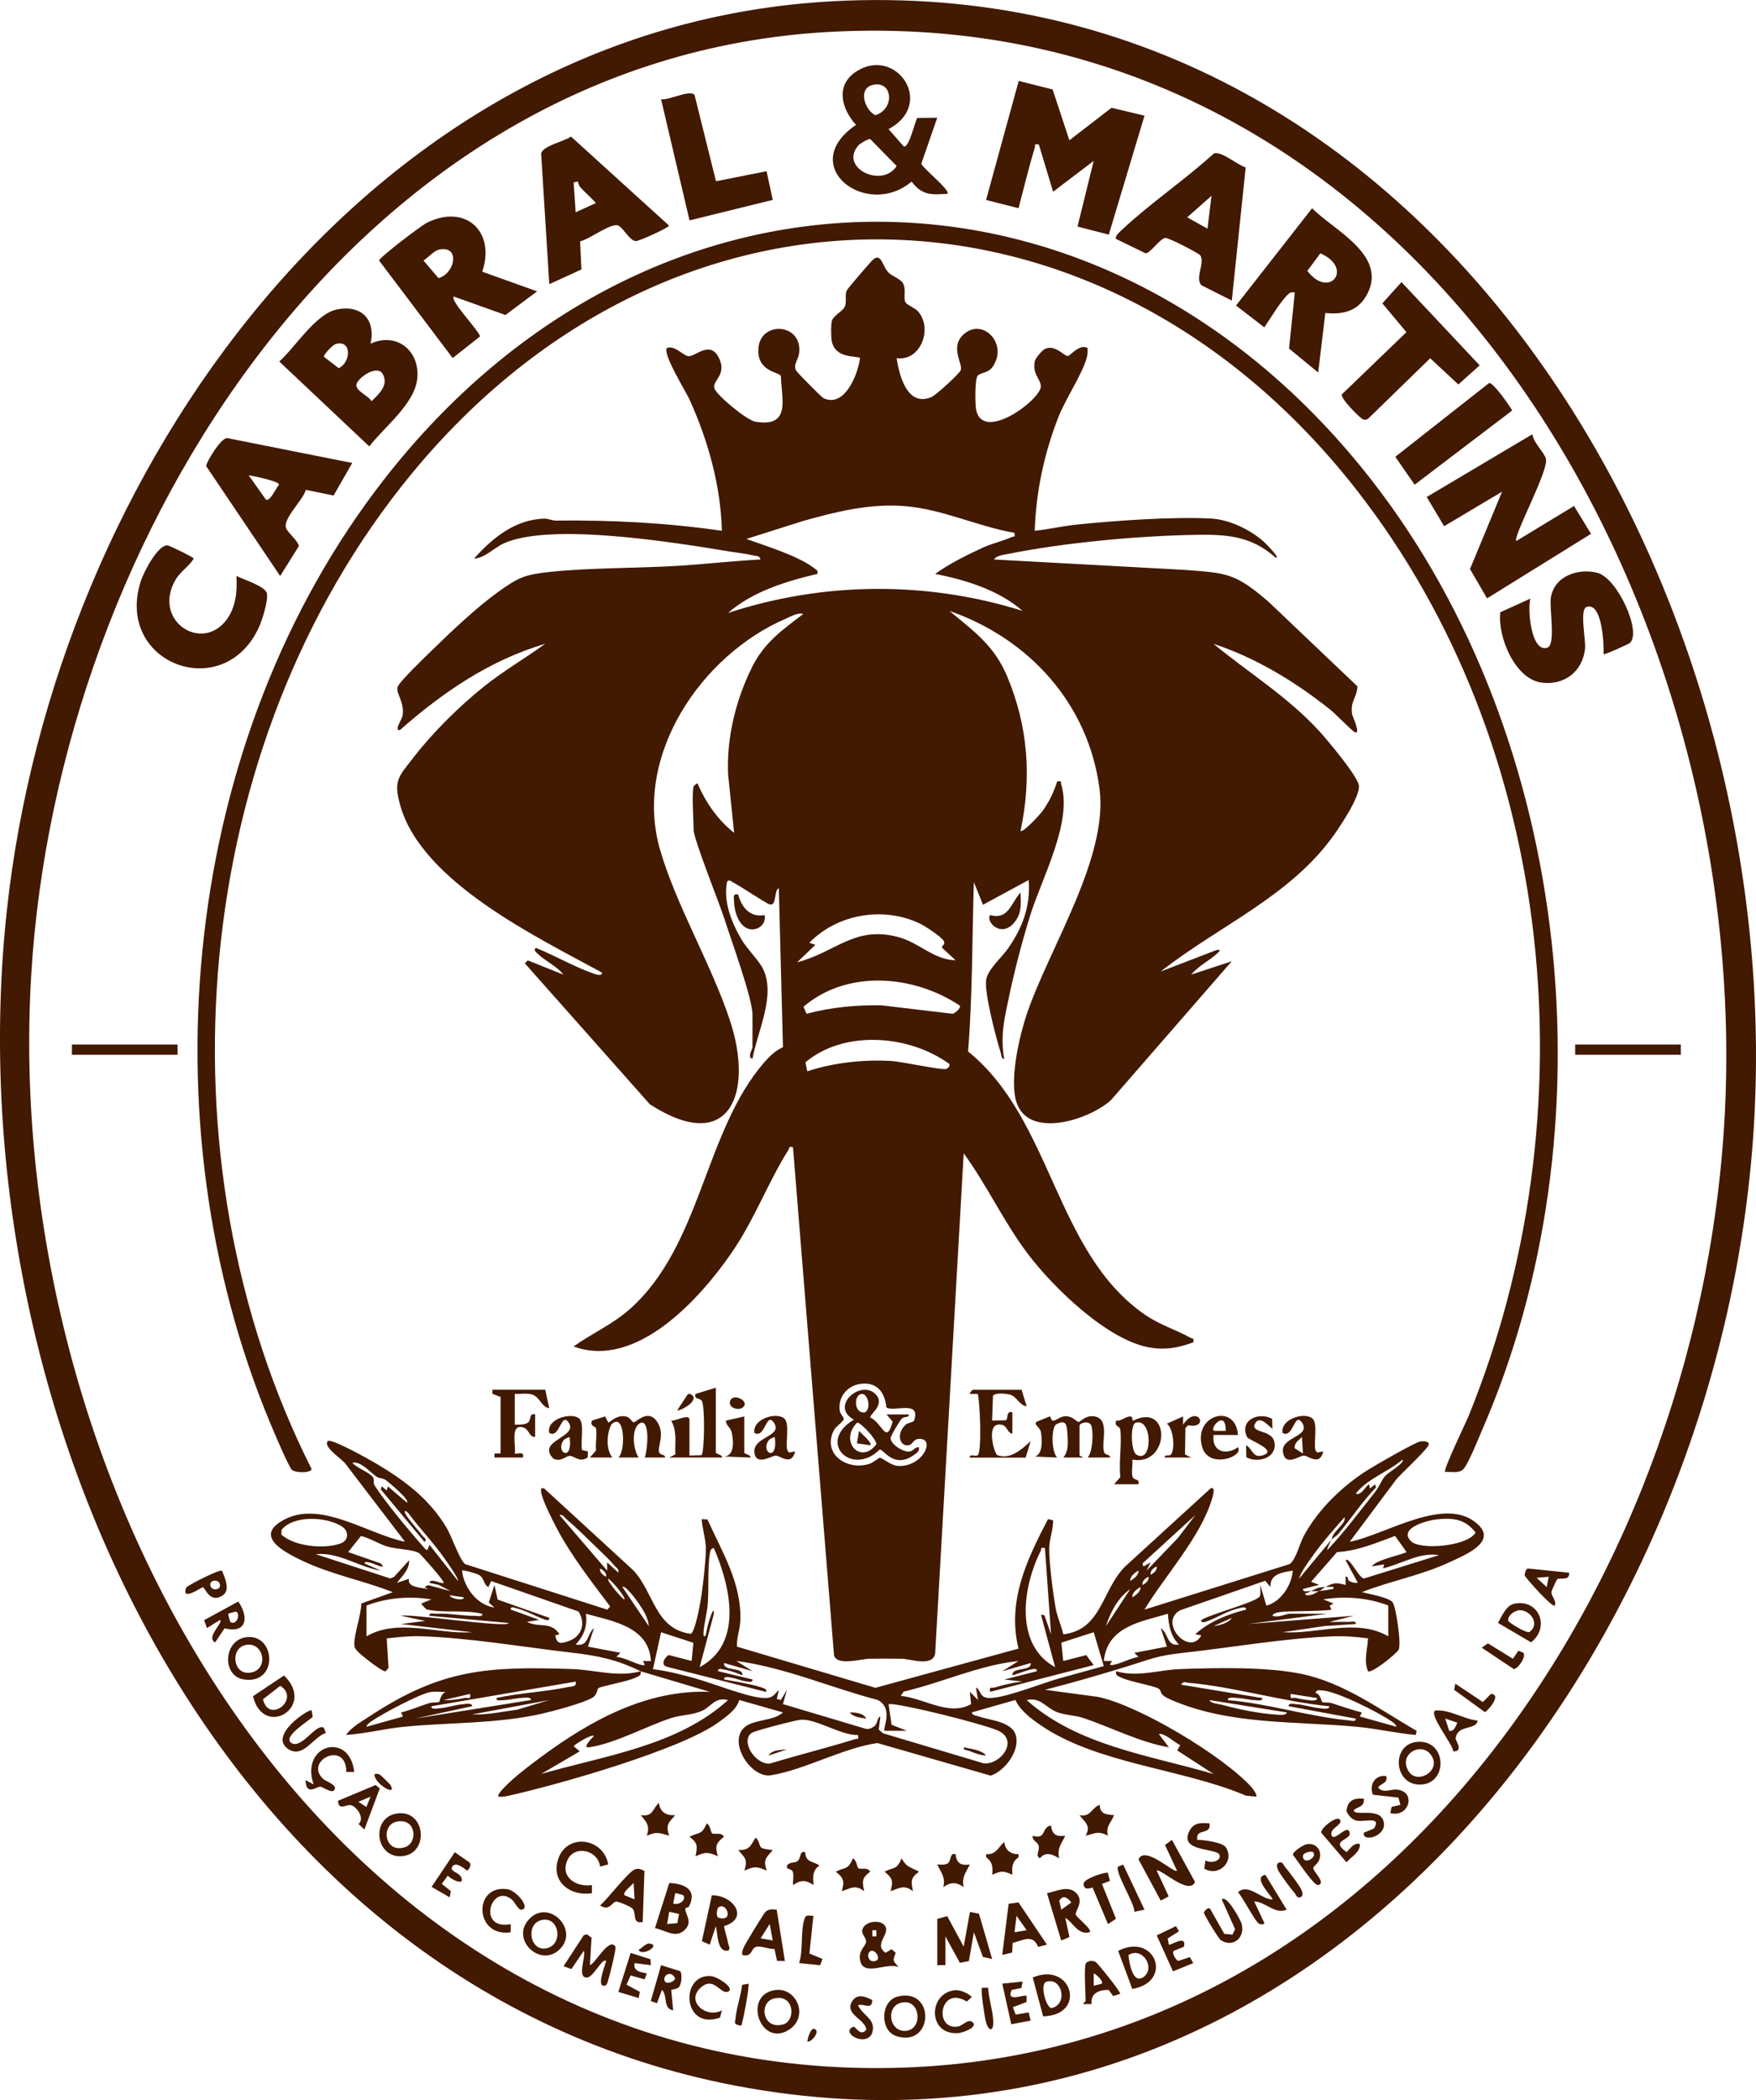<svg width="46" height="55" viewBox="0 0 46 55" fill="none" xmlns="http://www.w3.org/2000/svg">
<g clip-path="url(#clip0_68_786)">
<path d="M21.828 0.032C37.442 -0.797 46.809 15.221 45.945 29.481C45.1 43.416 34.358 57.495 19.275 54.624C5.636 52.03 -1.229 36.788 0.181 23.831C1.43 12.357 9.635 0.678 21.828 0.032ZM21.668 0.839C9.367 1.546 1.523 14.019 0.82 25.499C-0.008 39.01 8.58 54.441 23.357 54.158C36.459 53.908 44.734 41.016 45.2 28.781C45.724 15.027 36.687 -0.026 21.668 0.839Z" fill="#421901"/>
<path d="M18.168 20.601C18.172 20.581 18.254 20.506 18.273 20.52C18.487 21.017 18.805 21.477 19.231 21.811L19.073 20.278C19.032 19.313 19.275 18.329 19.702 17.47C20.021 16.828 20.488 16.502 21.042 16.08C20.912 16.03 20.707 16.15 20.579 16.205C18.376 17.156 16.58 19.783 17.288 22.243C17.708 23.706 18.641 25.262 19.125 26.736C19.752 28.644 19.105 30.27 17.021 28.918L13.749 25.229L13.825 25.152L14.76 25.525C14.586 25.302 14.293 25.176 14.095 24.987C14.054 24.946 13.956 24.88 14.041 24.826C14.53 25.021 15.066 25.333 15.556 25.5C15.607 25.517 15.779 25.578 15.771 25.472C14.087 24.551 11.057 23.107 10.487 21.101C10.3 20.442 10.436 20.349 10.823 19.849C11.338 19.182 12.032 18.494 12.69 17.97C13.198 17.565 13.757 17.241 14.281 16.862C12.852 17.278 11.582 18.139 10.475 19.122C10.316 19.143 10.529 18.831 10.543 18.759C10.612 18.392 10.363 18.169 10.417 17.99C10.459 17.852 11.168 17.175 11.326 17.021C11.829 16.529 12.496 15.899 13.062 15.493C13.587 15.117 13.757 15.046 14.415 14.977C15.518 14.863 16.706 14.886 17.819 14.815C18.519 14.77 19.221 14.689 19.921 14.653C19.901 14.546 19.809 14.565 19.735 14.547C19.56 14.502 19.328 14.479 19.14 14.448C17.726 14.215 14.427 13.671 13.196 14.231C12.945 14.345 12.696 14.621 12.418 14.628C12.903 14.087 13.5 13.6 14.26 13.584C14.365 13.582 14.463 13.636 14.571 13.634C16.01 13.616 17.488 13.694 18.91 13.901C18.881 12.725 18.549 11.539 18.068 10.475C17.975 10.267 17.341 9.248 17.473 9.112C17.682 9.039 17.896 9.316 18.036 9.329C18.22 9.344 18.621 8.877 18.851 9.413C19.035 9.841 18.629 9.981 18.721 10.187C18.805 10.376 19.564 11.008 19.79 11.045C20.722 11.196 20.477 10.469 20.455 9.847C20.432 9.744 19.799 9.747 19.871 9.09C19.947 8.399 21.024 8.468 20.934 9.247C20.914 9.423 20.776 9.534 20.852 9.701C20.873 9.748 21.525 10.406 21.572 10.428C22.131 10.687 22.475 9.8 22.529 9.38C22.476 9.304 21.87 9.42 21.787 8.919C21.768 8.808 21.765 8.497 21.795 8.396C21.833 8.269 22.082 8.142 22.129 8.034C22.19 7.896 22.122 7.742 22.183 7.604C22.204 7.557 22.77 6.899 22.846 6.823C23.089 6.581 23.11 6.977 23.278 7.141C23.37 7.231 23.587 7.306 23.65 7.411C23.755 7.59 23.647 7.794 23.726 7.926C23.764 7.99 23.959 8.059 24.04 8.147C24.445 8.584 24.128 9.469 23.486 9.38C23.564 9.861 23.775 10.673 24.409 10.394C24.521 10.345 25.124 9.794 25.165 9.701C25.238 9.537 24.87 9.099 25.24 8.759C25.733 8.307 26.412 8.99 26.012 9.593C25.888 9.782 25.705 9.747 25.613 9.836C25.534 9.913 25.541 10.6 25.573 10.742C25.763 11.598 27.285 10.447 27.266 10.113C27.255 9.918 27.041 9.8 27.106 9.463C27.123 9.377 27.305 9.172 27.372 9.139C27.647 9.01 27.877 9.339 27.976 9.322C28.052 9.309 28.27 9.002 28.489 9.112C28.498 9.207 28.489 9.292 28.464 9.383C28.349 9.799 27.901 10.469 27.718 10.942C27.351 11.889 27.138 12.882 27.106 13.901C27.47 13.864 27.833 13.777 28.196 13.74C29.229 13.634 30.688 13.53 31.707 13.579C32.194 13.603 32.721 13.856 33.09 14.172C33.129 14.205 33.578 14.653 33.412 14.601C32.781 14.038 32.141 13.993 31.334 14.007C29.823 14.032 27.883 14.21 26.403 14.508C26.308 14.527 26.081 14.555 26.042 14.653L31.017 14.924C32.16 15.008 32.359 15.013 33.227 15.757L35.56 17.976C35.545 18.278 35.367 18.354 35.42 18.704C35.43 18.766 35.663 19.252 35.488 19.174C35.421 19.145 34.973 18.685 34.846 18.584C33.929 17.854 32.903 17.229 31.788 16.861C32.725 17.633 33.726 18.239 34.557 19.146C34.77 19.378 35.565 20.325 35.597 20.571C35.633 20.845 35.145 21.582 34.972 21.828C33.824 23.472 31.94 24.235 30.405 25.444L31.869 24.88C31.985 24.867 31.963 24.897 31.896 24.961C31.683 25.159 31.393 25.295 31.204 25.525L32.267 25.175L29.104 28.81C28.516 29.347 26.832 29.878 26.598 28.758C26.471 28.154 26.706 27.122 26.906 26.534C27.497 24.806 29.037 22.461 28.803 20.661C28.512 18.419 26.944 16.72 24.872 16C25.522 16.541 26.048 16.909 26.387 17.722C26.934 19.029 27.029 20.373 26.734 21.758C26.793 21.824 27.238 21.335 27.288 21.269C27.462 21.04 27.611 20.742 27.693 20.466C27.831 20.449 27.777 20.468 27.8 20.544C28.101 21.529 27.289 23.002 26.986 23.977C26.781 24.638 26.584 25.385 26.441 26.062C26.318 26.644 26.195 27.126 26.307 27.73C26.231 27.743 26.235 27.637 26.218 27.58C26.097 27.202 25.782 26.006 25.833 25.662C25.874 25.386 26.241 25.079 26.405 24.842C26.784 24.296 27.002 23.731 26.946 23.048L25.75 23.695L25.511 23.102C25.465 24.581 25.477 26.063 25.36 27.538C27.571 29.323 27.628 32.792 29.986 34.426C30.376 34.698 30.8 34.821 31.19 35.038C31.251 35.071 31.28 35.034 31.258 35.156C30.873 35.293 30.55 35.361 30.138 35.294C29.024 35.117 27.592 33.72 26.925 32.838C26.295 32.005 25.859 31.046 25.245 30.205L24.497 43.308C24.428 43.659 23.864 43.448 23.623 43.442C23.34 43.436 23.051 43.437 22.767 43.442C22.549 43.447 21.929 43.637 21.848 43.353L20.773 30.044C20.649 30.017 20.688 30.059 20.654 30.113C20.117 30.969 19.762 31.942 19.168 32.805C18.329 34.026 16.663 35.865 15.027 35.263C15.501 34.922 16.041 34.689 16.489 34.293C18.382 32.623 18.445 29.621 20.031 27.811C20.179 27.642 20.308 27.522 20.51 27.424L20.402 23.262C20.268 23.315 20.355 23.718 20.169 23.688C20.092 23.676 19.397 23.21 19.233 23.127C19.173 23.096 19.093 23.011 19.045 23.099C18.944 23.62 19.165 24.163 19.423 24.603C19.579 24.867 19.872 25.139 19.989 25.377C20.329 26.076 19.839 27.013 19.712 27.728C19.564 27.705 19.712 27.468 19.712 27.432V26.571C19.712 26.147 19.144 24.592 18.982 24.08C18.854 23.676 18.169 21.976 18.169 21.727C18.169 21.463 18.118 20.799 18.169 20.597L18.168 20.601ZM26.576 13.955C25.603 13.786 24.669 13.326 23.677 13.253C22.765 13.186 21.898 13.401 21.029 13.647L19.551 14.115C20.058 14.296 20.904 14.555 21.325 14.878C21.384 14.924 21.433 14.934 21.412 15.03C20.596 15.221 19.713 15.492 19.07 16.053C21.572 15.233 24.276 15.211 26.787 15.999C26.168 15.455 25.295 15.187 24.498 15.03C24.862 14.767 25.339 14.529 25.756 14.338C25.994 14.23 26.279 14.168 26.498 14.067C26.561 14.038 26.595 14.093 26.574 13.955H26.576ZM25.032 25.148L24.682 24.825C24.653 24.755 24.785 24.748 24.718 24.637C24.65 24.526 24.229 24.25 24.094 24.186C23.142 23.733 21.938 23.932 21.201 24.691L21.36 24.745L20.881 25.202C21.895 24.941 22.384 24.235 23.531 24.541C24.078 24.686 24.465 25.139 25.032 25.148ZM25.138 26.333C23.93 25.531 22.196 25.385 21.048 26.366L21.128 26.551C21.768 26.379 22.432 26.317 23.093 26.329L24.956 26.551C25.012 26.536 25.191 26.395 25.139 26.332L25.138 26.333ZM21.148 28.056C21.843 27.829 22.626 27.743 23.356 27.787C23.617 27.802 24.667 28.032 24.784 27.995C24.833 27.979 24.885 27.924 24.872 27.867C23.833 27.106 22.125 26.959 21.099 27.821L21.148 28.055V28.056ZM22.518 36.246C22.179 36.303 21.938 36.608 22.001 36.959C22.016 37.04 22.11 37.113 22.1 37.169C22.089 37.235 21.895 37.357 21.846 37.453C21.525 38.083 22.196 38.525 22.774 38.337C22.876 38.304 23.004 38.188 23.046 38.18C23.108 38.17 23.329 38.378 23.516 38.391C24.181 38.437 24.534 37.635 24.05 37.685C23.938 37.696 23.897 37.824 23.825 37.844C23.576 37.913 23.459 37.553 23.727 37.31C23.784 37.259 23.909 37.257 23.944 37.207C24.135 36.65 23.408 36.995 23.219 36.858C23.179 36.448 22.957 36.173 22.518 36.247V36.246Z" fill="#421901"/>
<path d="M16.783 43.77C16.161 43.464 15.67 43.363 15.001 43.285C13.749 43.141 12.245 42.886 11.012 42.852C10.711 42.845 10.426 42.874 10.131 42.909L10.177 43.68L10.103 43.77C10.019 43.794 9.43 43.327 9.356 43.236C9.298 43.165 9.282 43.151 9.282 43.052C9.284 42.754 9.457 42.314 9.465 41.994L10.291 41.698C9.516 41.392 8.676 41.237 7.914 40.872C7.424 40.639 6.607 40.209 7.488 39.777C8.44 39.309 9.657 40.185 10.61 40.378L9.068 38.359C8.992 38.227 8.442 37.893 8.588 37.742C8.669 37.658 9.692 38.232 9.847 38.325C10.592 38.768 11.239 39.245 11.696 40.007C11.832 40.232 12.047 40.872 12.187 40.964L15.906 42.155L15.985 42.075C15.493 41.416 14.955 40.736 14.574 40.003C14.473 39.808 14.184 39.243 14.174 39.062C14.17 38.977 14.166 38.968 14.255 38.981L16.598 41.133C17.136 41.718 17.158 42.656 18.09 42.789C18.214 42.765 18.36 41.898 18.38 41.751C18.422 41.448 18.49 40.857 18.491 40.567C18.491 40.321 18.398 40.037 18.381 39.787L18.533 39.794C18.916 40.647 19.434 41.47 19.393 42.453C19.383 42.691 19.29 42.896 19.307 43.125L22.932 44.203L26.681 43.176C26.377 41.938 26.896 40.853 27.453 39.786L27.587 39.815C27.592 40.063 27.485 40.315 27.484 40.56C27.483 40.925 27.586 41.739 27.654 42.115C27.696 42.35 27.802 42.57 27.854 42.802C28.866 42.684 28.861 41.635 29.475 41.025L31.712 38.981C31.857 38.92 31.765 39.203 31.754 39.24C31.457 40.252 30.52 41.26 29.981 42.155L33.779 40.964C33.952 40.849 34.041 40.429 34.158 40.217C34.536 39.525 35.159 38.925 35.818 38.505C36.012 38.382 37.058 37.778 37.204 37.752C37.276 37.739 37.427 37.741 37.43 37.822C37.433 37.923 36.708 38.591 36.581 38.739L35.357 40.378C36.296 40.202 37.905 39.118 38.738 39.945C39.196 40.401 38.349 40.737 37.983 40.908C37.239 41.258 36.438 41.399 35.676 41.697C35.84 41.741 36.383 41.834 36.479 41.961C36.57 42.08 36.717 43.069 36.637 43.207C36.574 43.317 35.931 43.835 35.836 43.769C35.718 43.475 35.824 43.205 35.836 42.907C35.523 42.867 35.222 42.842 34.905 42.855C33.675 42.901 32.263 43.147 31.02 43.284C30.286 43.365 30.184 43.44 29.514 43.646C28.806 43.864 28.092 44.072 27.375 44.254L28.76 44.44C29.835 44.659 32.039 45.985 32.783 46.803C32.818 46.84 32.945 47.019 32.909 47.053L32.64 47.028C30.993 46.323 28.758 46.202 27.272 45.19C27.025 45.022 26.717 44.793 26.599 44.521L25.459 44.846C25.451 44.923 25.584 44.934 25.644 44.954C25.955 45.06 26.532 45.085 26.618 45.476C26.704 45.867 26.324 46.38 25.952 46.503L22.984 45.649C22.083 45.778 21.058 46.358 20.191 46.493C19.655 46.576 19.016 45.56 19.554 45.199C19.803 45.032 20.294 45.061 20.509 44.847L19.367 44.522C19.294 44.772 19.031 44.955 18.823 45.106C17.837 45.826 14.604 46.745 13.327 47.028C13.237 47.048 13.15 47.063 13.058 47.053C12.995 47 13.33 46.693 13.377 46.649C13.61 46.433 13.951 46.178 14.212 45.986C15.493 45.043 16.956 44.247 18.593 44.308L16.783 43.77C16.804 43.884 16.731 43.895 16.654 43.934C16.456 44.035 15.749 44.159 15.677 44.211C15.633 44.244 15.654 44.379 15.522 44.459C15.286 44.604 14.485 44.816 14.185 44.883C12.994 45.15 11.789 45.105 10.584 45.223C10.075 45.272 9.576 45.404 9.066 45.437C9.208 45.231 9.467 45.09 9.677 44.952C11.568 43.705 12.765 43.637 15.002 43.712C15.585 43.733 16.189 43.934 16.782 43.769L16.783 43.77ZM34.876 40.325C34.852 40.376 34.753 40.573 34.771 40.594C35.215 40.126 35.61 39.591 36.016 39.082C36.124 38.945 36.192 38.766 36.284 38.655C36.352 38.573 36.814 38.307 36.739 38.227C36.343 38.562 35.844 38.709 35.515 39.115C35.653 39.186 35.763 38.931 35.861 38.873L35.888 38.981L36.021 38.873L36.047 38.953C35.686 39.328 35.396 39.767 35.064 40.166C35.006 40.236 34.915 40.28 34.876 40.326C34.894 40.289 34.894 40.248 34.929 40.193C35.017 40.046 35.265 39.871 35.222 39.734C34.923 40.072 34.614 40.422 34.354 40.794C34.237 40.961 34.09 41.156 34.026 41.349L34.876 40.326V40.325ZM10.664 39.356C10.734 39.275 10.187 38.821 10.107 38.763C10.031 38.709 9.931 38.718 9.871 38.678C9.683 38.551 9.459 38.264 9.228 38.307C9.346 38.447 9.668 38.555 9.766 38.683C9.822 38.755 9.765 38.83 9.81 38.9C10.084 39.327 10.742 40.121 11.093 40.513C11.122 40.545 11.15 40.596 11.197 40.594L11.251 40.459L11.996 41.402C12.032 41.36 11.697 40.892 11.644 40.815C11.352 40.397 10.996 40.033 10.693 39.624C10.581 39.509 10.589 39.603 10.639 39.679C10.755 39.855 10.933 40.046 11.064 40.219C11.096 40.261 11.208 40.322 11.118 40.379L9.975 39.007L10 38.927L10.133 39.035L10.16 38.927L10.666 39.358L10.664 39.356ZM16.198 41.186C16.221 41.085 16.142 41.059 16.092 40.998C15.968 40.849 15.784 40.677 15.641 40.539C15.401 40.307 15.087 39.996 14.841 39.787C14.781 39.737 14.754 39.657 14.655 39.679L15.905 41.133V40.917L16.197 41.186H16.198ZM31.311 39.681L29.928 40.945L29.953 41.025L30.14 40.918L30.035 41.134L30.86 40.274L31.311 39.682V39.681ZM7.376 40.065L7.369 40.186C7.705 40.505 8.504 40.575 8.923 40.422C9.142 40.341 9.145 40.101 8.959 39.979C8.57 39.724 7.696 39.669 7.376 40.066V40.065ZM36.965 40.367C37.198 40.596 38.431 40.507 38.655 40.137C38.386 39.78 38.047 39.743 37.624 39.793C37.388 39.821 36.614 40.021 36.966 40.367H36.965ZM11.622 41.455C11.662 41.424 11.023 40.706 10.981 40.678C10.829 40.578 10.383 40.574 10.143 40.502C9.917 40.434 9.694 40.282 9.455 40.227L9.12 40.648L9.972 40.944C10.083 41.055 10.003 41.036 9.912 41.005C9.868 40.989 9.548 40.844 9.546 40.944L9.972 41.133C9.39 41.039 8.879 40.642 8.27 40.703L10.222 41.338L10.32 41.3L10.717 40.863C10.726 41.115 10.53 41.276 10.397 41.454L10.716 41.347C10.653 41.58 11.051 41.579 11.221 41.617L11.116 41.563L11.217 41.513L11.806 41.671L11.49 41.506L11.248 41.454C11.278 41.309 11.565 41.498 11.621 41.454L11.622 41.455ZM34.718 41.563C34.942 41.449 34.992 41.441 35.25 41.509V41.294C35.333 41.273 35.292 41.375 35.339 41.403C35.408 41.444 35.49 41.461 35.57 41.454L35.25 40.863C35.35 40.755 35.621 41.383 35.744 41.336L37.697 40.728C37.189 40.641 36.713 40.964 36.23 41.074L36.261 40.97L35.941 41.023C36.016 40.852 36.805 40.7 36.845 40.646L36.546 40.225C36.038 40.409 35.576 40.617 35.025 40.648L34.345 41.426L34.557 41.506L34.132 41.615C34.121 41.709 34.282 41.665 34.345 41.667C34.293 41.693 34.251 41.731 34.185 41.722L34.212 41.776C34.371 41.792 34.436 41.73 34.557 41.667C34.684 41.656 34.804 41.637 34.93 41.612V41.56C34.86 41.56 34.788 41.556 34.717 41.56L34.718 41.563ZM18.327 43.662C19.483 43.045 19.134 41.542 18.699 40.541C18.627 40.55 18.606 40.613 18.596 40.677C18.532 41.066 18.573 41.615 18.539 42.019C18.521 42.244 18.452 42.489 18.432 42.718C18.428 42.761 18.416 42.915 18.487 42.827C18.521 42.641 18.565 42.452 18.635 42.276C18.68 42.162 18.71 42.142 18.696 42.284L18.328 43.662H18.327ZM27.373 40.542C27.235 40.516 27.291 40.562 27.262 40.618C26.791 41.551 26.564 43.073 27.64 43.662L27.269 42.287L27.36 42.303L27.533 42.8L27.373 40.539V40.542ZM30.141 41.24C30.227 41.201 30.317 41.122 30.3 41.025C30.213 41.064 30.123 41.143 30.141 41.24ZM15.878 41.294C15.896 41.196 15.806 41.118 15.72 41.079C15.702 41.176 15.792 41.255 15.878 41.294ZM12.792 41.563C12.655 41.49 12.701 41.34 12.547 41.246C12.487 41.21 12.129 41.106 12.101 41.133C12.155 41.579 12.496 42.036 12.952 42.1L12.804 41.97L12.952 41.509L13.037 41.892L14.388 42.37C14.401 42.47 14.277 42.417 14.227 42.398C14.005 42.317 13.784 42.183 13.541 42.124C13.488 42.11 13.367 42.053 13.379 42.153L14.123 42.423L13.805 42.476C14.117 42.642 14.432 42.449 14.656 42.799L14.546 42.83C14.586 43.072 14.701 43.049 14.909 42.974C15.241 42.852 15.353 42.504 15.153 42.204L12.868 41.407L12.794 41.563H12.792ZM29.61 41.402C29.707 41.344 29.836 41.246 29.822 41.133C29.724 41.19 29.595 41.288 29.61 41.402ZM33.866 41.134C33.599 41.177 33.263 41.215 33.28 41.564L33.144 41.399L30.924 42.169C30.328 42.476 31.156 43.405 31.47 42.829L31.31 42.802C31.657 42.478 32.178 42.267 32.64 42.156C32.654 42.061 32.52 42.103 32.467 42.116C32.159 42.184 31.906 42.355 31.632 42.456C31.582 42.474 31.459 42.526 31.471 42.428C31.691 42.277 32.956 41.947 33.005 41.8C33.034 41.714 33.007 41.603 33.014 41.513L33.174 42.051C33.547 41.952 33.835 41.526 33.865 41.136L33.866 41.134ZM29.928 41.509C30.015 41.47 30.104 41.392 30.087 41.294C30 41.333 29.91 41.412 29.928 41.509ZM16.357 41.886C16.399 41.84 16.018 41.379 15.932 41.348C15.887 41.398 16.331 41.915 16.357 41.886ZM16.996 42.586C16.984 42.369 16.841 42.151 16.721 41.976C16.678 41.913 16.375 41.497 16.304 41.563L16.995 42.586H16.996ZM29.663 41.832C29.761 41.775 29.889 41.676 29.875 41.563C29.777 41.62 29.648 41.719 29.663 41.832ZM28.971 42.586L29.608 41.617C29.29 41.84 29.088 42.22 28.971 42.586ZM12.153 41.833L11.782 41.779C11.785 41.861 12.151 41.943 12.153 41.833ZM9.6 42.047V42.855C10.434 42.369 11.46 42.809 12.366 42.747L10.504 42.532L11.143 42.451L10.504 42.316C10.722 42.252 13.325 42.647 13.325 42.505L11.249 42.316C11.237 42.222 11.37 42.266 11.434 42.263C11.793 42.247 12.11 42.322 12.446 42.318C12.509 42.318 12.646 42.356 12.632 42.264C12.172 42.153 11.639 42.25 11.181 42.153C11.171 42.151 11.041 42.028 11.036 41.995L11.301 41.887C10.733 41.796 10.137 41.841 9.599 42.049L9.6 42.047ZM36.367 42.047C35.829 41.841 35.233 41.795 34.665 41.886L34.93 41.994L34.832 42.053L34.877 42.154C34.828 42.192 33.792 42.196 33.627 42.209C33.563 42.215 33.342 42.229 33.335 42.315C33.478 42.375 33.703 42.262 33.787 42.262H34.772L32.697 42.531L35.463 42.316L34.825 42.477C34.993 42.483 35.163 42.47 35.331 42.477C35.396 42.479 35.529 42.437 35.517 42.531L34.692 42.586L33.601 42.746C34.507 42.809 35.533 42.369 36.367 42.854V42.046V42.047ZM17.051 43.501C17.003 42.597 16.038 42.456 15.348 42.263C15.391 42.596 15.299 42.829 15.082 43.069C15.432 43.132 15.369 42.799 15.56 42.639L15.401 43.124L16.252 43.286L16.146 43.393C16.367 43.41 16.609 43.561 16.813 43.607C16.942 43.636 16.865 43.552 16.838 43.502H17.052L17.051 43.501ZM30.885 43.07C30.662 42.848 30.615 42.567 30.594 42.264C29.891 42.472 29.005 42.593 28.916 43.501H29.13C29.108 43.554 29.021 43.626 29.151 43.605C29.361 43.57 29.604 43.429 29.822 43.393L29.716 43.286L30.567 43.124L30.408 42.639C30.616 42.779 30.557 43.124 30.886 43.069L30.885 43.07ZM32.27 42.371L31.792 42.586C31.942 42.57 32.183 42.506 32.27 42.371ZM18.161 43.023L17.317 42.747L17.105 43.715C17.469 43.758 17.827 43.85 18.18 43.947C18.657 44.077 19.526 44.429 19.958 44.466C20.212 44.487 20.251 44.427 20.403 44.254L20.349 44.495L20.456 44.522L20.616 44.253L20.509 44.629L22.671 45.274C22.754 45.292 22.812 45.271 22.881 45.225C23.011 45.14 22.96 44.995 23.063 44.953L23.02 45.297L23.132 45.394L25.765 46.18C26.213 46.233 26.736 45.547 26.096 45.303C25.601 45.115 23.927 44.696 23.404 44.634C23.361 44.629 23.319 44.626 23.277 44.63L23.355 45.17L23.756 45.328H23.172C23.116 45.265 23.419 44.742 22.99 44.52C21.752 44.197 20.555 43.665 19.287 43.499L19.713 43.767L18.968 43.553C18.94 43.785 19.475 43.644 19.447 43.876C19.299 43.816 19.139 43.753 18.981 43.728C18.924 43.719 18.797 43.671 18.809 43.767L19.713 43.984C19.726 44.077 19.589 44.04 19.533 44.032C19.402 44.013 19.28 43.955 19.149 43.936C19.094 43.928 18.955 43.891 18.97 43.984C19.27 44.04 19.627 44.094 19.917 44.183C19.955 44.196 20.125 44.238 20.06 44.308L17.464 43.65C17.299 43.594 17.409 43.414 17.514 43.344L18.118 43.499L18.164 43.021L18.161 43.023ZM28.65 42.747L27.803 43.02L27.853 43.501L28.454 43.346L28.65 43.607L25.937 44.308C25.91 44.15 25.974 44.22 26.06 44.194C26.294 44.122 26.544 44.066 26.788 44.038L26.31 43.985L27.16 43.769C27.174 43.673 27.041 43.716 26.987 43.728C26.839 43.761 26.671 43.835 26.523 43.877C26.494 43.645 27.029 43.786 27.001 43.554L26.256 43.769L26.682 43.501C25.645 43.606 24.686 44.068 23.671 44.302L23.596 44.414C24.213 44.474 24.848 44.954 25.438 44.632L25.407 44.307L25.619 44.522L25.566 44.199C25.668 44.228 25.663 44.386 25.779 44.44C25.865 44.479 25.922 44.472 26.01 44.464C26.448 44.428 27.309 44.077 27.788 43.945L28.914 43.634L28.651 42.745L28.65 42.747ZM15.081 44.04L11.302 44.686C11.288 44.776 11.431 44.744 11.49 44.741C11.7 44.729 11.921 44.649 12.128 44.632C12.187 44.627 12.375 44.588 12.366 44.685L10.876 45.008L13.909 44.523C13.919 44.431 13.726 44.465 13.667 44.467C13.504 44.475 13.356 44.52 13.193 44.525C13.134 44.528 12.991 44.559 13.005 44.469C13.62 44.334 14.264 44.312 14.879 44.183C14.97 44.164 15.117 44.181 15.079 44.039L15.081 44.04ZM11.675 44.309C11.545 44.315 11.41 44.293 11.28 44.313C11.001 44.356 10.003 44.89 9.742 45.071C9.687 45.109 9.615 45.154 9.6 45.224L10.558 44.955L10.505 44.849C10.758 44.787 10.998 44.68 11.247 44.603C11.323 44.579 11.483 44.593 11.509 44.569C11.521 44.558 11.541 44.362 11.675 44.31V44.309ZM12.313 44.363L11.622 44.523C11.808 44.534 11.999 44.507 12.18 44.468C12.271 44.448 12.338 44.529 12.313 44.363ZM14.388 44.524L12.366 44.9C12.762 44.916 13.155 44.828 13.547 44.776L14.388 44.524ZM19.072 44.524C18.737 44.437 18.638 44.684 18.409 44.796C18.153 44.921 17.841 44.909 17.592 44.991C16.931 45.207 16.101 45.667 15.425 45.761C15.238 45.787 15.52 45.501 15.56 45.465C15.502 45.4 15.027 45.703 15.028 45.734L15.187 45.867L14.177 46.459C15.84 45.978 17.748 45.726 19.073 44.523L19.072 44.524ZM30.619 45.761C29.834 45.622 29.122 45.242 28.374 44.992C28.168 44.922 27.927 44.922 27.717 44.849C27.384 44.734 27.276 44.439 26.895 44.524C28.231 45.722 30.129 45.971 31.792 46.461L30.838 45.842L30.916 45.706C30.742 45.614 30.523 45.393 30.355 45.41L30.62 45.76L30.619 45.761ZM22.478 45.439C22.032 45.454 21.395 45.014 20.981 45.038C20.851 45.046 19.778 45.325 19.694 45.382C19.393 45.585 19.763 46.2 20.157 46.189C20.901 45.966 21.657 45.776 22.399 45.548C22.475 45.524 22.494 45.582 22.478 45.44V45.439Z" fill="#421901"/>
<path d="M34.718 41.563C34.662 41.591 34.613 41.642 34.558 41.671C34.49 41.676 34.414 41.673 34.345 41.671C34.502 41.593 34.524 41.57 34.718 41.563Z" fill="#421901"/>
<path d="M37.857 38.549C37.8 38.494 38.398 37.263 38.467 37.095C41.674 29.221 40.808 19.577 35.536 12.83C28.87 4.299 17.683 4.008 10.771 12.422C4.957 19.499 4.054 30.318 8.161 38.47C8.155 38.582 7.761 38.578 7.653 38.5C7.569 38.439 7.149 37.439 7.073 37.257C3.779 29.332 4.766 19.357 10.057 12.561C17.097 3.518 28.95 3.577 35.961 12.615C41.208 19.378 42.244 29.62 38.823 37.456C38.731 37.668 38.462 38.344 38.337 38.472C38.213 38.6 38.018 38.538 37.856 38.549H37.857Z" fill="#421901"/>
<path d="M27.574 2.342L28.013 3.674L29.117 2.823L29.981 3.03L29.046 6.145L28.226 5.934L28.65 4.214L27.587 5.021L27.213 3.783C27.073 3.767 27.129 3.786 27.107 3.863C26.951 4.386 26.82 4.923 26.682 5.453L25.831 5.237L26.686 2.12L27.575 2.343L27.574 2.342Z" fill="#421901"/>
<path d="M40.143 11.373C40.166 11.592 40.447 11.838 40.497 12.015C40.579 12.312 39.628 14.053 39.72 14.169L41.233 13.251L41.678 13.981L38.954 15.671L38.508 14.903L39.348 12.877L37.83 13.781L37.374 13.016L40.143 11.372V11.373Z" fill="#421901"/>
<path d="M9.706 9.002C10.371 8.693 10.991 9.162 10.933 9.894C10.879 10.572 10.06 11.183 9.674 11.691L7.316 9.468C7.731 9.1 8.274 8.207 8.841 8.101C9.478 7.981 9.846 8.377 9.707 9.002H9.706ZM8.787 9.012C8.723 9.032 8.475 9.278 8.486 9.345L8.873 9.643C9.201 9.487 9.221 8.88 8.785 9.012H8.787ZM10.012 9.769C9.833 9.566 9.384 9.894 9.339 10.062C9.293 10.23 9.658 10.365 9.732 10.508C9.936 10.31 10.203 10.074 10.011 9.769H10.012Z" fill="#421901"/>
<path d="M34.718 8.196L34.531 9.756L33.768 9.129L33.919 7.658C33.846 7.655 33.817 7.642 33.757 7.695C33.549 7.879 33.289 8.331 33.119 8.573L32.379 8.001L34.372 5.454C34.926 6.019 36.293 6.65 35.845 7.641C35.624 8.129 35.221 8.249 34.719 8.197L34.718 8.196ZM34.588 6.635L34.247 7.093C34.823 7.853 35.474 7.018 34.588 6.635Z" fill="#421901"/>
<path d="M12.635 7.116L14.069 7.631L13.24 8.25L11.887 7.766C11.783 7.874 12.528 8.636 12.576 8.81L11.858 9.377L9.93 6.823C9.937 6.742 11.022 5.916 11.177 5.837C12.192 5.328 12.989 6.063 12.633 7.116H12.635ZM11.501 6.537C11.369 6.566 11.213 6.748 11.093 6.823L11.488 7.285C11.935 7.152 12.054 6.417 11.501 6.537Z" fill="#421901"/>
<path d="M15.196 6.32L15.231 7.057L14.389 7.442L14.176 4.024C14.216 3.812 14.786 3.707 14.957 3.576L17.527 5.909C17.527 5.958 16.736 6.323 16.652 6.314C16.488 6.297 16.325 5.965 16.196 5.907C16.014 5.824 15.428 6.276 15.196 6.32ZM15.133 4.752L15.027 4.779L15.08 5.559L15.612 5.317C15.484 5.177 15.34 5.051 15.21 4.914C15.157 4.857 15.139 4.759 15.133 4.752Z" fill="#421901"/>
<path d="M32.632 4.383L32.268 7.872L31.47 7.47C31.3 7.277 31.568 6.893 31.444 6.688C31.415 6.641 30.588 6.205 30.516 6.231C30.351 6.289 30.134 6.632 30.009 6.634L29.236 6.258C29.188 6.195 29.352 6.055 29.394 6.015C30.135 5.32 31.036 4.713 31.793 4.024C31.989 3.937 32.42 4.33 32.632 4.383ZM31.631 5.989L31.737 5.127L31.1 5.692L31.631 5.989Z" fill="#421901"/>
<path d="M9.227 12.125L8.739 12.977L8.011 12.829C7.942 13.103 7.387 13.593 7.499 13.845C7.549 13.958 7.827 14.187 7.827 14.305L7.339 15.085L5.4 12.206C5.4 12.107 5.794 11.452 5.955 11.474L9.228 12.125H9.227ZM6.514 12.448L6.971 13.091C7.09 13.117 7.237 12.771 7.31 12.69C7.303 12.6 6.64 12.465 6.514 12.449V12.448Z" fill="#421901"/>
<path d="M42.008 17.129C42.017 16.878 41.974 15.758 41.561 15.896C41.373 15.959 41.546 16.766 41.522 16.989C41.456 17.592 40.977 17.952 40.388 17.878C39.686 17.79 39.228 16.678 39.301 16.035L40.09 15.677C40.011 15.946 40.106 17.101 40.533 16.963C40.764 16.889 40.582 15.931 40.626 15.654C40.713 15.084 41.348 14.871 41.848 15.003C42.365 15.14 43.006 16.533 42.7 16.837C42.673 16.863 42.032 17.158 42.007 17.13L42.008 17.129Z" fill="#421901"/>
<path d="M37.111 45.332L37.085 45.438C36.57 45.39 36.058 45.271 35.542 45.223C33.914 45.071 32.191 45.182 30.66 44.509C30.334 44.365 30.458 44.307 30.355 44.227C30.263 44.155 29.572 44.039 29.367 43.933C29.29 43.894 29.216 43.883 29.237 43.769C29.799 43.933 30.364 43.732 30.911 43.712C31.866 43.679 33.168 43.648 34.09 43.838C35.209 44.07 36.144 44.772 37.111 45.331V45.332ZM34.823 44.686C33.611 44.567 32.343 44.18 31.14 44.072C31.055 44.065 31.007 44.014 30.938 44.121L33.066 44.471C33.08 44.56 32.937 44.528 32.879 44.526C32.715 44.521 32.568 44.475 32.404 44.468C32.345 44.466 32.152 44.432 32.162 44.524C33.211 44.613 34.296 44.958 35.336 45.056C35.395 45.061 35.526 45.105 35.514 45.009L33.758 44.685C33.744 44.594 33.887 44.626 33.946 44.63C34.155 44.641 34.377 44.722 34.583 44.738C34.642 44.743 34.831 44.782 34.822 44.686H34.823ZM36.58 45.223C36.566 45.154 36.492 45.108 36.438 45.072C36.108 44.843 34.994 44.28 34.622 44.27C34.536 44.267 34.515 44.243 34.453 44.336C34.596 44.355 34.611 44.569 34.644 44.58C34.697 44.597 34.796 44.576 34.88 44.603C35.145 44.686 35.407 44.781 35.675 44.849L35.622 44.954L36.58 45.223ZM34.504 44.471L33.812 44.363C33.786 44.529 33.855 44.448 33.946 44.468C34.021 44.485 34.146 44.512 34.218 44.518C34.284 44.522 34.502 44.575 34.505 44.471H34.504ZM33.706 44.847L31.684 44.524C31.714 44.614 31.923 44.623 32.013 44.648C32.449 44.765 32.961 44.874 33.411 44.902C33.473 44.906 33.706 44.941 33.706 44.847Z" fill="#421901"/>
<path d="M24.028 3.09L24.552 3.083L24.135 4.286C24.154 4.389 24.911 4.991 24.819 5.075C24.385 5.104 24.159 5.117 23.88 4.756C22.692 5.755 20.853 4.337 22.424 3.271C22.043 2.851 21.877 2.237 22.426 1.876C23.464 1.193 24.524 2.719 23.276 3.381L23.675 3.837C23.819 3.869 23.955 3.216 24.027 3.091L24.028 3.09ZM22.835 2.232C22.476 2.34 22.656 2.883 22.93 3.018C23.466 2.849 23.379 2.069 22.835 2.232ZM22.495 3.799C21.959 4.392 23.114 4.946 23.489 4.347L22.799 3.645C22.751 3.624 22.531 3.76 22.495 3.799Z" fill="#421901"/>
<path d="M6.194 15.084C6.368 15.175 6.959 15.355 6.993 15.543C7.026 15.73 6.875 16.221 6.789 16.414C5.866 18.458 2.993 17.379 3.689 15.217C3.76 14.995 4.14 14.248 4.397 14.284C4.437 14.29 5.066 14.591 5.075 14.628C4.959 14.828 4.725 14.969 4.604 15.174C3.973 16.247 5.276 17.1 5.927 16.241C6.18 15.907 6.217 15.49 6.194 15.084Z" fill="#421901"/>
<path d="M36.713 7.389L38.761 9.568L38.203 10.069L37.465 9.383L35.864 10.942C35.82 10.987 35.774 11.004 35.713 10.987C35.648 10.97 35.127 10.46 35.149 10.331L36.843 8.699L36.212 7.945L36.713 7.388V7.389Z" fill="#421901"/>
<path d="M18.756 4.747L20.081 4.484L20.243 5.235L18.063 5.772L17.317 2.599C17.507 2.639 18.082 2.333 18.195 2.489L18.756 4.746V4.747Z" fill="#421901"/>
<path d="M39.008 10.031C39.116 10.01 39.54 10.621 39.613 10.75L37.058 12.694L36.551 11.963L39.009 10.031H39.008Z" fill="#421901"/>
<path d="M15.934 37.258C15.955 37.273 16.161 37.022 16.427 37.106C16.503 37.13 16.565 37.25 16.597 37.25C16.669 37.25 16.995 36.862 17.231 37.262C17.422 37.584 17.216 37.887 17.266 38.031C17.297 38.123 17.432 38.081 17.422 38.171H16.891C16.952 38.019 17.035 37.254 16.811 37.254C16.515 37.338 16.58 37.964 16.731 38.171H16.199C16.396 38.01 16.371 36.944 16.011 37.31C15.893 37.555 15.87 37.952 16.039 38.171H15.454L15.615 37.985C15.592 37.808 15.647 37.565 15.613 37.401C15.604 37.36 15.445 37.357 15.508 37.204L15.851 37.095L15.935 37.256L15.934 37.258Z" fill="#421901"/>
<path d="M28.278 38.119L28.385 38.172H27.854C27.997 38.005 27.978 37.763 27.962 37.551C27.946 37.317 27.929 37.158 27.662 37.307C27.533 37.411 27.544 38.035 27.694 38.172L27.108 38.146C27.323 38.093 27.302 37.694 27.267 37.501C27.244 37.373 27.055 37.301 27.161 37.231L27.506 37.093L27.562 37.206C27.668 37.221 27.76 37.085 27.931 37.09C28.102 37.096 28.217 37.242 28.253 37.242C28.297 37.242 28.419 37.077 28.626 37.09C29.107 37.121 28.833 37.771 28.924 38.031C28.957 38.125 29.087 38.081 29.077 38.171H28.492C28.626 38.027 28.646 37.516 28.591 37.346C28.54 37.187 28.279 37.264 28.279 37.338V38.119H28.278Z" fill="#421901"/>
<path d="M26.761 36.396L26.894 36.827C26.709 36.815 26.643 36.583 26.471 36.529C26.368 36.496 26.074 36.466 26.012 36.554L25.989 37.204L26.354 37.196C26.41 37.16 26.356 36.93 26.52 36.988V37.553C26.352 37.502 26.404 37.309 26.175 37.307C25.824 37.303 26.051 38.085 26.129 38.112C26.474 38.23 26.771 37.952 26.999 37.743L26.867 38.174H25.404C25.394 38.063 25.545 38.153 25.61 38.113C25.726 38.04 25.672 36.731 25.615 36.508L25.404 36.505C25.401 36.47 25.475 36.398 25.484 36.398H26.761V36.396Z" fill="#421901"/>
<path d="M18.752 36.343V38.038C18.752 38.088 18.943 38.1 18.912 38.172H17.529L17.692 38.09C17.677 37.771 17.743 37.491 17.582 37.205C17.676 37.227 18.061 37.012 18.061 37.178V38.12L18.373 38.112C18.457 38.059 18.471 36.809 18.384 36.687C18.327 36.607 18.174 36.654 18.22 36.505L18.752 36.343Z" fill="#421901"/>
<path d="M14.283 36.396L14.389 36.881C14.178 36.852 14.144 36.574 13.925 36.517C13.783 36.482 13.63 36.513 13.485 36.504V37.311C13.588 37.311 13.735 37.318 13.823 37.262C13.926 37.196 13.847 36.996 14.018 37.042V37.634C13.842 37.636 13.874 37.404 13.661 37.373C13.367 37.33 13.522 37.861 13.485 38.065C13.52 38.1 13.749 37.98 13.698 38.172H12.953V38.065H13.113V36.585L12.9 36.503V36.396H14.283Z" fill="#421901"/>
<path d="M29.651 37.112C29.665 37.121 29.656 37.214 29.687 37.205C30.687 36.708 30.647 38.41 29.662 38.226C29.679 38.361 29.63 38.557 29.669 38.678C29.703 38.78 29.871 38.72 29.821 38.872H29.184L29.348 38.686C29.305 38.291 29.391 37.826 29.348 37.443C29.336 37.335 29.183 37.375 29.237 37.205C29.361 37.239 29.541 37.044 29.652 37.111L29.651 37.112ZM29.748 37.262C29.603 37.31 29.626 38.007 29.767 38.094C30.204 38.362 30.198 37.114 29.748 37.262Z" fill="#421901"/>
<path d="M24.553 50.255L24.813 50.182L25.244 50.981L25.409 50.072L25.645 50.119L25.99 51.304L25.749 51.252L25.512 50.606L25.38 51.36L25.145 51.405L24.765 50.712V51.466H24.553V50.255Z" fill="#421901"/>
<path d="M30.301 48.991L30.615 49.665L30.406 49.775L29.824 48.695C29.989 48.314 30.757 49.075 30.832 48.991L30.518 48.318L30.7 48.186L31.305 49.288C31.148 49.657 30.378 48.911 30.301 48.991Z" fill="#421901"/>
<path d="M44.03 27.355H41.263V27.624H44.03V27.355Z" fill="#421901"/>
<path d="M4.651 27.355H1.884V27.624H4.651V27.355Z" fill="#421901"/>
<path d="M18.04 49.941C18.031 49.958 17.952 49.956 17.952 49.99C17.949 50.144 18.18 50.356 17.899 50.576C17.666 50.757 17.398 50.536 17.157 50.497L17.532 49.315C17.928 49.328 18.285 49.494 18.041 49.941H18.04ZM17.9 49.637C17.893 49.628 17.699 49.572 17.688 49.582L17.635 49.851C17.77 49.906 17.989 49.77 17.9 49.637ZM17.789 50.126L17.531 50.068L17.475 50.389L17.744 50.366L17.788 50.126H17.789Z" fill="#421901"/>
<path d="M28.544 50.605C28.232 50.681 28.129 50.363 27.906 50.228L28.015 50.73L27.799 50.82L27.427 49.582C27.656 49.538 27.96 49.374 28.17 49.556C28.426 49.781 28.161 50.037 28.18 50.138C28.194 50.218 28.629 50.533 28.544 50.604V50.605ZM27.8 50.013L28.064 49.824C27.977 49.71 27.849 49.608 27.749 49.777L27.8 50.013Z" fill="#421901"/>
<path d="M23.156 50.403C23.382 50.628 22.852 50.909 23.198 51.143L23.355 51.049L23.464 51.143C23.378 51.366 23.39 51.339 23.541 51.52C23.239 51.374 22.608 51.794 22.529 51.329C22.485 51.066 22.686 50.97 22.688 50.848C22.69 50.739 22.559 50.66 22.59 50.536C22.642 50.327 23.018 50.267 23.155 50.403H23.156ZM22.956 50.552H22.851V50.714H22.956V50.552ZM22.824 51.09C22.689 51.122 22.722 51.415 22.93 51.358C23.096 51.313 22.937 51.063 22.824 51.09Z" fill="#421901"/>
<path d="M15.454 51.466C15.598 51.424 15.959 50.721 16.121 50.981C16.148 51.026 15.978 51.718 15.941 51.825C15.918 51.893 15.911 52.026 15.8 52.004C15.642 51.972 15.856 51.456 15.879 51.359C15.783 51.255 15.543 51.79 15.373 51.792C15.106 51.794 15.354 51.247 15.293 51.09L14.968 51.568L14.762 51.494L15.291 50.684L15.372 50.657L15.497 50.748L15.453 51.466H15.454Z" fill="#421901"/>
<path d="M27.427 50.928L27.195 50.987C27.052 50.643 26.809 50.816 26.528 50.882L26.514 51.136L26.255 51.198L26.422 49.859L26.68 49.822L27.425 50.928H27.427ZM26.894 50.551L26.629 50.175L26.576 50.605L26.894 50.551Z" fill="#421901"/>
<path d="M20.347 50.015L20.561 51.358L20.355 51.352L20.288 51.042C20.137 51.056 19.888 50.924 19.764 51.007C19.68 51.063 19.681 51.269 19.444 51.196C19.43 51.119 19.458 51.063 19.485 50.996C19.523 50.905 20.011 50.103 20.056 50.066C20.146 49.99 20.24 50.004 20.346 50.014L20.347 50.015ZM20.242 50.82L20.163 50.389L19.924 50.765L20.242 50.819V50.82Z" fill="#421901"/>
<path d="M18.965 50.444C18.992 50.598 19.049 50.745 19.075 50.9C19.083 50.944 19.161 51.079 19.046 51.088C18.782 51.109 18.803 50.631 18.752 50.444L18.592 50.929L18.386 50.839L18.647 49.636C19.207 49.63 19.644 50.242 18.965 50.444ZM18.81 49.963C18.792 49.979 18.735 50.202 18.833 50.228C19.247 50.337 19.018 49.775 18.81 49.963Z" fill="#421901"/>
<path d="M16.882 48.999L16.836 50.336C16.548 50.389 16.68 50.111 16.571 49.985C16.532 49.94 16.193 49.786 16.129 49.804C16.011 49.837 15.97 50.054 15.718 49.904C15.92 49.734 16.437 49.044 16.625 48.961C16.72 48.918 16.798 48.959 16.881 48.998L16.882 48.999ZM16.623 49.744L16.598 49.313C16.55 49.376 16.302 49.557 16.358 49.635L16.623 49.744Z" fill="#421901"/>
<path d="M20.828 38.012C20.738 38.405 20.442 38.125 20.323 38.121C20.225 38.117 19.798 38.411 19.763 38.037C19.723 37.617 20.523 37.625 20.271 37.256C20.069 36.96 20.042 37.689 19.764 37.527C19.701 37.17 20.322 36.972 20.54 37.145C20.697 37.27 20.571 37.776 20.622 37.977L20.667 38.042L20.828 38.012ZM20.151 37.704C19.888 38.022 20.392 38.327 20.295 37.635C20.291 37.629 20.163 37.689 20.151 37.704Z" fill="#421901"/>
<path d="M15.4 38.011L15.396 38.167C15.196 38.313 15.062 38.142 14.938 38.13C14.822 38.117 14.701 38.304 14.496 38.2C14.032 37.723 15.162 37.645 14.896 37.256C14.694 36.96 14.667 37.689 14.389 37.527C14.299 37.168 14.955 36.978 15.166 37.145C15.322 37.27 15.197 37.777 15.248 37.977L15.4 38.011ZM14.777 37.704C14.514 38.022 15.017 38.327 14.921 37.635C14.916 37.629 14.789 37.689 14.777 37.704Z" fill="#421901"/>
<path d="M34.663 38.012C34.573 38.405 34.277 38.125 34.158 38.121C34.04 38.116 33.666 38.427 33.608 38.026C33.551 37.624 34.359 37.626 34.106 37.256C33.904 36.96 33.878 37.689 33.599 37.527C33.536 37.17 34.157 36.972 34.376 37.145C34.532 37.27 34.407 37.776 34.458 37.977L34.502 38.042L34.663 38.012ZM34.132 38.065L34.105 37.634C34.02 37.721 33.903 37.789 33.914 37.929L34.131 38.065H34.132Z" fill="#421901"/>
<path d="M15.932 48.829L15.72 48.884C15.661 48.438 15.029 48.305 14.855 48.736C14.677 49.176 15.113 49.432 15.506 49.368V49.582C14.933 49.671 14.413 49.272 14.629 48.668C14.871 47.995 15.817 48.142 15.932 48.829Z" fill="#421901"/>
<path d="M32.429 37.581H31.79C31.738 38.012 32.105 38.129 32.428 37.903C32.603 38.143 31.671 38.482 31.495 37.907C31.236 37.057 32.368 36.724 32.429 37.581ZM32.11 37.473C32.112 36.865 31.644 37.453 31.817 37.473H32.11Z" fill="#421901"/>
<path d="M10.385 47.496C11.156 47.367 11.259 48.559 10.525 48.612C9.829 48.663 9.712 47.609 10.385 47.496ZM10.383 47.71C9.968 47.804 10.074 48.555 10.614 48.375C10.957 48.259 10.903 47.591 10.383 47.71Z" fill="#421901"/>
<path d="M33.706 50.013C33.393 50.146 33.161 49.806 32.855 49.799L33.121 50.362C33.121 50.411 33.014 50.398 32.991 50.388C32.887 50.343 32.552 49.681 32.43 49.556C32.707 49.309 33.031 49.744 33.333 49.745C33.374 49.711 32.779 49.165 33.147 49.1L33.706 50.014V50.013Z" fill="#421901"/>
<path d="M37.146 45.617C37.877 45.575 37.929 46.633 37.294 46.729C36.511 46.846 36.4 45.661 37.146 45.617ZM37.469 45.938C37.218 45.624 36.63 45.934 36.896 46.383C37.119 46.76 37.806 46.361 37.469 45.938Z" fill="#421901"/>
<path d="M20.283 52.122C20.864 52.019 21.207 52.816 20.666 53.159C19.925 53.629 19.452 52.269 20.283 52.122ZM20.281 52.338C19.863 52.434 19.973 53.179 20.524 53.015C20.849 52.918 20.813 52.217 20.281 52.338Z" fill="#421901"/>
<path d="M6.494 42.873C7.232 42.827 7.283 44.126 6.384 43.983C5.794 43.889 5.853 42.912 6.494 42.873ZM6.446 43.079C6.028 43.153 6.092 43.849 6.531 43.809C7.058 43.762 6.927 42.993 6.446 43.079Z" fill="#421901"/>
<path d="M14.639 51.072C14.129 51.529 13.353 50.77 13.876 50.246C14.398 49.722 15.204 50.568 14.639 51.072ZM14.161 50.292C13.774 50.405 13.88 51.095 14.297 51.028C14.778 50.951 14.658 50.146 14.161 50.292Z" fill="#421901"/>
<path d="M23.526 52.285C24.514 52.057 24.449 53.629 23.485 53.326C23.039 53.186 23.059 52.393 23.526 52.285ZM23.635 52.444C23.187 52.525 23.285 53.217 23.725 53.188C24.18 53.158 24.124 52.355 23.635 52.444Z" fill="#421901"/>
<path d="M31.684 47.754C31.744 48.073 31.306 47.864 31.364 48.184C31.527 48.184 32.032 48.251 32.113 48.381C32.348 48.759 31.922 49.161 31.547 48.939L31.579 48.721C31.695 48.807 31.988 48.751 31.95 48.589C31.904 48.383 30.865 48.522 31.159 47.95C31.275 47.725 31.46 47.738 31.684 47.754Z" fill="#421901"/>
<path d="M27.326 52.807L27.054 51.79C28.079 51.354 28.488 52.777 27.326 52.807ZM27.408 51.903C27.226 51.965 27.411 52.604 27.551 52.59C27.993 52.483 27.812 51.766 27.408 51.903Z" fill="#421901"/>
<path d="M6.627 44.423L7.44 43.88C8.295 44.703 6.901 45.547 6.627 44.423ZM7.342 44.15L6.888 44.504C7.047 45.16 7.877 44.489 7.342 44.15Z" fill="#421901"/>
<path d="M29.291 51.093C30.253 50.595 30.758 51.899 29.661 52.089L29.291 51.093ZM29.561 51.202C29.58 51.415 29.677 51.966 29.948 51.782C30.288 51.551 29.927 50.965 29.561 51.202Z" fill="#421901"/>
<path d="M9.28 46.407L9.071 46.405C9.074 45.554 7.939 46.123 8.478 46.6C8.534 46.649 8.876 46.76 8.748 46.891C8.678 46.963 8.452 46.797 8.393 46.792C8.298 46.786 8.017 47.048 8.003 46.622L8.215 46.73C7.855 45.691 9.161 45.33 9.279 46.407H9.28Z" fill="#421901"/>
<path d="M39.651 42.005C40.301 41.853 40.623 42.606 40.108 43.012L39.241 42.502C39.333 42.336 39.459 42.05 39.651 42.006V42.005ZM39.809 42.17C39.684 42.173 39.48 42.314 39.511 42.447C39.523 42.496 39.96 42.764 40.058 42.744C40.357 42.545 40.094 42.163 39.809 42.171V42.17Z" fill="#421901"/>
<path d="M33.325 37.158L33.332 37.419C33.191 37.312 32.967 37.022 32.853 37.338C32.853 37.548 33.37 37.443 33.392 37.823C33.414 38.203 32.933 38.319 32.649 38.165L32.642 37.85C32.824 37.954 32.812 38.199 33.086 38.112C33.489 37.982 32.708 37.717 32.668 37.635C32.456 37.188 32.978 36.966 33.325 37.159V37.158Z" fill="#421901"/>
<path d="M6.243 41.943C6.529 42.365 6.46 42.789 5.882 42.645L5.635 43.015C5.384 42.878 5.846 42.512 5.767 42.424L5.421 42.638L5.348 42.43L6.242 41.943H6.243ZM6.193 42.209C6.183 42.201 5.987 42.255 5.98 42.264C5.972 42.275 6.025 42.471 6.034 42.477C6.186 42.583 6.307 42.296 6.193 42.209Z" fill="#421901"/>
<path d="M9.545 47.914L9.394 47.771C9.564 47.61 9.341 47.31 9.19 47.276C9.077 47.25 8.862 47.434 8.855 47.161L9.84 46.748L9.948 46.839L9.546 47.914H9.545ZM9.706 47.054L9.388 47.188L9.598 47.323L9.706 47.055V47.054Z" fill="#421901"/>
<path d="M28.438 51.439C28.466 51.347 28.623 51.334 28.704 51.384C28.749 51.412 29.374 52.177 29.342 52.218L29.162 52.276L29.044 52.116C28.799 52.109 28.562 52.197 28.595 52.485L28.385 52.487C28.358 52.468 28.438 52.419 28.438 52.407C28.438 52.198 28.396 51.579 28.438 51.438V51.439ZM28.863 51.95C28.911 51.885 28.719 51.706 28.651 51.682V52.005L28.863 51.951V51.95Z" fill="#421901"/>
<path d="M38.708 45.062C38.671 45.323 38.178 45.152 38.131 45.529C38.124 45.579 38.355 45.869 38.071 45.869C38.052 45.667 37.421 44.906 37.596 44.798C37.98 44.765 38.328 45.021 38.708 45.061V45.062ZM38.176 45.116L37.858 45.008L37.964 45.331C38.096 45.351 38.134 45.203 38.176 45.116Z" fill="#421901"/>
<path d="M41.103 41.188C41.125 41.414 40.871 41.311 40.793 41.358C40.779 41.367 40.651 41.647 40.645 41.672C40.615 41.792 40.78 41.9 40.73 42.049C40.671 42.118 39.953 41.315 39.942 41.26C39.935 41.218 39.972 41.09 40.02 41.078L41.102 41.188H41.103ZM40.57 41.295L40.252 41.322L40.517 41.564L40.57 41.295Z" fill="#421901"/>
<path d="M17.783 52.045C17.738 52.09 17.644 52.094 17.583 52.114L17.634 52.65C17.358 52.599 17.501 52.28 17.341 52.112L17.21 52.463L17.048 52.406L17.317 51.467L17.822 51.625C17.876 51.715 17.853 51.971 17.782 52.044L17.783 52.045ZM17.422 51.896C17.474 51.967 17.651 51.912 17.687 51.816C17.566 51.56 17.329 51.771 17.422 51.896Z" fill="#421901"/>
<path d="M30.992 37.096V37.311C31.379 36.746 31.699 37.44 31.123 37.326L31.053 37.4L31.042 38.09L31.205 38.172H30.514C30.499 38.068 30.627 38.158 30.679 38.087C30.785 37.945 30.741 37.412 30.567 37.285L30.992 37.096Z" fill="#421901"/>
<path d="M13.378 50.391V50.606C12.425 50.745 12.387 49.344 13.293 49.478C13.525 49.513 13.905 49.963 13.669 50.014C13.576 50.034 13.489 49.813 13.405 49.745C12.866 49.304 12.48 50.56 13.378 50.392V50.391Z" fill="#421901"/>
<path d="M32.07 50.646L32.286 50.665L32.355 50.525L32.005 49.745C32.136 49.611 32.5 50.291 32.524 50.376C32.627 50.758 32.292 51.013 31.983 50.814C31.918 50.772 31.536 50.136 31.539 50.093C31.541 50.051 31.664 49.912 31.713 50.012L32.071 50.646H32.07Z" fill="#421901"/>
<path d="M8.163 44.793L8.193 44.956C8.162 45.026 7.366 45.487 7.636 45.65C7.907 45.813 8.286 45.116 8.484 45.25L8.536 45.384C8.204 45.493 7.941 46.058 7.557 45.81C7.007 45.454 8.102 44.741 8.164 44.793H8.163Z" fill="#421901"/>
<path d="M25.018 52.123C25.158 52.109 25.359 52.2 25.457 52.3L25.325 52.419C24.612 51.976 24.453 53.185 25.098 53.072C25.239 53.047 25.389 52.818 25.511 53.001C25.538 53.126 25.211 53.235 25.113 53.244C24.297 53.318 24.304 52.19 25.018 52.123Z" fill="#421901"/>
<path d="M18.912 52.651L18.86 52.84C17.887 53.188 17.8 51.708 18.611 51.752C18.812 51.763 19.31 52.109 19.044 52.167C18.861 52.206 18.691 51.75 18.352 52.058C17.961 52.412 18.495 52.871 18.912 52.651Z" fill="#421901"/>
<path d="M17.041 51.312L17.049 51.466L16.624 51.413C16.579 51.627 16.79 51.652 16.944 51.682L16.885 51.839L16.519 51.735L16.413 51.978L16.761 52.166L16.731 52.328L16.198 52.167L16.521 51.146L17.043 51.313L17.041 51.312Z" fill="#421901"/>
<path d="M30.62 50.928C30.658 50.961 31.098 50.647 31.014 50.984L30.758 51.086C30.671 51.132 30.814 51.343 30.864 51.355L31.17 51.255L31.258 51.412L30.727 51.628L30.302 50.687L30.804 50.444L30.885 50.579L30.589 50.767L30.619 50.93L30.62 50.928Z" fill="#421901"/>
<path d="M35.089 47.646C35.218 47.773 34.837 47.871 34.877 48.048C34.931 48.285 35.303 47.737 35.355 47.996C35.398 48.205 34.82 48.186 35.276 48.505C35.381 48.409 35.451 48.26 35.622 48.291C35.641 48.511 35.394 48.623 35.274 48.774L34.609 47.995C34.609 47.855 35.008 47.565 35.089 47.645V47.646Z" fill="#421901"/>
<path d="M12.307 48.782C12.347 48.852 12.302 48.947 12.234 48.99C12.146 48.924 11.914 48.723 11.835 48.912C11.796 49.005 12.023 49.047 12.075 49.153C12.202 49.406 11.819 49.228 11.73 49.121L11.572 49.337L11.81 49.528L11.78 49.691L11.306 49.416L11.914 48.508L12.306 48.782H12.307Z" fill="#421901"/>
<path d="M26.788 51.898L26.756 52.063L26.503 52.114C26.339 52.466 26.839 52.216 26.894 52.274L26.891 52.431L26.532 52.567L26.607 52.761L26.946 52.703L26.999 52.918L26.491 53.013L26.255 51.95L26.788 51.896V51.898Z" fill="#421901"/>
<path d="M29.02 49.047L29.077 49.259L28.866 49.339L29.234 50.251L29.025 50.391L28.62 49.432C28.513 49.465 28.397 49.499 28.385 49.34C28.385 49.193 28.98 49.017 29.021 49.047H29.02Z" fill="#421901"/>
<path d="M18.654 48.014C18.722 48.055 18.898 47.974 18.964 48.103C18.75 48.275 18.731 48.35 18.805 48.615C18.543 48.499 18.481 48.499 18.221 48.615C18.269 48.35 18.287 48.275 18.062 48.103C18.323 47.973 18.372 48.07 18.514 47.755C18.602 47.791 18.623 47.996 18.654 48.015V48.014Z" fill="#421901"/>
<path d="M23.913 49.528C23.683 49.349 23.563 49.451 23.329 49.528C23.402 49.264 23.384 49.189 23.17 49.017C23.431 48.887 23.48 48.983 23.622 48.668C23.738 48.904 23.867 48.905 24.073 49.017C23.848 49.189 23.865 49.264 23.915 49.528H23.913Z" fill="#421901"/>
<path d="M22.486 48.928C22.554 48.97 22.73 48.889 22.795 49.018C22.57 49.19 22.587 49.265 22.637 49.529C22.406 49.35 22.286 49.452 22.052 49.529C22.125 49.265 22.108 49.19 21.894 49.018C22.154 48.888 22.203 48.985 22.345 48.669C22.434 48.705 22.455 48.911 22.486 48.93V48.928Z" fill="#421901"/>
<path d="M28.81 47.269C28.815 47.516 28.977 47.517 29.182 47.538C29.111 47.741 28.958 47.818 29.023 48.075C28.761 47.94 28.7 48.016 28.438 48.075C28.587 47.814 28.421 47.723 28.278 47.538C28.575 47.601 28.602 47.328 28.81 47.269Z" fill="#421901"/>
<path d="M35.728 47.108C35.742 47.325 35.592 47.304 35.463 47.404C35.458 47.594 36.185 47.297 36.252 47.739C36.307 48.105 35.671 48.257 35.728 47.997L35.993 47.887C36.205 47.538 35.717 47.74 35.513 47.676C35.407 47.642 35.317 47.538 35.273 47.435C35.296 47.153 35.464 47.081 35.728 47.108Z" fill="#421901"/>
<path d="M19.497 37.096V38.038C19.497 38.09 19.675 38.09 19.657 38.172L18.965 38.145C19.249 38.133 19.217 37.731 19.167 37.511C19.138 37.384 19.013 37.333 19.018 37.204L19.497 37.096Z" fill="#421901"/>
<path d="M27.532 47.807C27.558 48.047 27.675 48.109 27.904 48.076C27.806 48.295 27.687 48.394 27.745 48.668C27.576 48.563 27.39 48.482 27.24 48.668C27.106 48.581 27.249 48.484 27.206 48.332C27.178 48.234 27.029 48.203 27.054 48.079C27.425 48.184 27.269 47.852 27.532 47.809V47.807Z" fill="#421901"/>
<path d="M26.682 48.561V48.64C26.512 48.76 26.502 48.899 26.522 49.098C26.276 48.992 26.237 48.992 25.991 49.098C26.011 48.899 26.001 48.759 25.831 48.64V48.561C26.091 48.579 26.15 48.379 26.309 48.238C26.328 48.453 26.474 48.563 26.682 48.561Z" fill="#421901"/>
<path d="M17.688 47.538C17.507 47.745 17.435 47.785 17.529 48.075C17.259 48.002 17.212 47.964 16.944 48.075C17.028 47.815 16.944 47.728 16.784 47.538C17.116 47.582 17.077 47.386 17.262 47.215C17.285 47.458 17.46 47.555 17.688 47.538Z" fill="#421901"/>
<path d="M19.937 48.385C19.991 48.431 20.164 48.437 20.243 48.453C20.062 48.659 19.99 48.7 20.083 48.99C19.821 48.875 19.759 48.875 19.499 48.99C19.591 48.699 19.52 48.659 19.339 48.453C19.638 48.456 19.653 48.351 19.791 48.13C19.884 48.176 19.887 48.341 19.938 48.385H19.937Z" fill="#421901"/>
<path d="M5.817 41.137C5.891 41.318 6.034 41.637 5.845 41.774C5.505 42.02 5.367 41.573 5.318 41.569C5.282 41.565 4.951 41.812 4.864 41.725C4.853 41.713 4.846 41.6 4.897 41.56C4.996 41.481 5.753 41.091 5.817 41.137ZM5.583 41.403C5.444 41.441 5.507 41.666 5.688 41.617C5.827 41.579 5.764 41.353 5.583 41.403Z" fill="#421901"/>
<path d="M25.032 48.561C25.059 48.801 25.172 48.862 25.404 48.83C25.305 49.048 25.187 49.147 25.244 49.422C25.05 49.285 24.908 49.284 24.713 49.422C24.771 49.147 24.651 49.048 24.553 48.83C24.639 48.828 24.744 48.85 24.821 48.804C24.93 48.738 24.866 48.511 25.032 48.561Z" fill="#421901"/>
<path d="M21.094 48.507C21.107 48.791 21.291 48.732 21.466 48.857C21.276 48.987 21.297 49.156 21.308 49.368C21.113 49.23 20.971 49.231 20.776 49.368C20.764 49.261 20.801 49.124 20.769 49.024C20.736 48.924 20.586 48.981 20.617 48.858C20.677 48.761 20.809 48.794 20.881 48.748C20.999 48.671 20.927 48.462 21.095 48.508L21.094 48.507Z" fill="#421901"/>
<path d="M22.85 52.382C22.843 52.657 22.62 52.457 22.477 52.517C22.602 52.797 22.971 52.879 22.841 53.261C22.664 53.617 22.012 53.233 22.345 53.082C22.414 53.05 22.526 53.356 22.692 53.159C22.683 52.893 22.148 52.77 22.303 52.449C22.424 52.2 22.655 52.273 22.85 52.382Z" fill="#421901"/>
<path d="M34.224 48.3C34.492 48.249 34.662 48.492 34.547 48.734C34.514 48.805 34.412 48.875 34.403 48.918C34.387 49.007 34.755 49.32 34.529 49.368C34.417 49.392 33.968 48.694 33.87 48.579C33.858 48.493 34.151 48.313 34.224 48.3ZM34.397 48.507C34.363 48.472 34.102 48.508 34.132 48.64C34.179 48.847 34.519 48.63 34.397 48.507Z" fill="#421901"/>
<path d="M21.307 50.174L21.204 51.163L21.547 51.303L21.484 51.468L20.934 51.412C21.043 51.079 20.97 50.597 21.066 50.279C21.112 50.127 21.151 50.174 21.307 50.174Z" fill="#421901"/>
<path d="M36.313 46.516C36.362 46.711 36.186 46.689 36.101 46.812C36.225 46.977 36.431 46.854 36.587 46.868C37.114 46.915 36.914 47.616 36.419 47.483L36.455 47.321L36.686 47.267L36.633 47.078L35.964 47.002C35.86 46.742 36.023 46.473 36.312 46.514L36.313 46.516Z" fill="#421901"/>
<path d="M25.937 23.965C26.418 24.1 26.484 23.648 26.734 23.373C26.74 23.654 26.772 23.887 26.599 24.123C26.246 24.604 25.808 24.136 25.938 23.965H25.937Z" fill="#421901"/>
<path d="M19.337 23.427C19.431 23.768 19.647 24.034 20.03 23.965C20.078 24.193 19.867 24.375 19.643 24.334C19.358 24.282 19.235 23.871 19.229 23.618C19.227 23.503 19.185 23.395 19.337 23.428V23.427Z" fill="#421901"/>
<path d="M29.981 50.013L29.716 50.068C29.728 49.856 29.191 49.013 29.291 48.885L29.423 48.832L29.981 50.013Z" fill="#421901"/>
<path d="M39.774 43.233L39.907 43.285C39.99 43.397 39.752 43.72 39.65 43.709L38.816 43.152L38.977 43.039L39.633 43.443L39.774 43.233Z" fill="#421901"/>
<path d="M38.123 44.094L38.845 44.576L39.055 44.363C39.366 44.373 38.947 44.838 38.895 44.838L38.093 44.255L38.123 44.094Z" fill="#421901"/>
<path d="M19.604 51.95C19.642 51.987 19.484 52.829 19.447 52.948C19.419 53.035 19.448 53.075 19.312 53.027C19.221 52.994 19.26 52.94 19.266 52.877C19.289 52.597 19.408 52.27 19.44 51.983L19.604 51.951V51.95Z" fill="#421901"/>
<path d="M25.884 52.058C25.901 52.347 26.002 52.63 26.019 52.92C26.035 53.198 25.906 53.231 25.827 52.95C25.794 52.833 25.681 52.102 25.725 52.058H25.884Z" fill="#421901"/>
<path d="M33.521 48.776C33.611 48.759 33.623 48.851 33.665 48.898C33.757 49.001 34.039 49.378 34.091 49.49C34.128 49.568 34.145 49.672 34.051 49.691C33.961 49.708 33.949 49.616 33.907 49.569C33.815 49.466 33.533 49.089 33.481 48.977C33.444 48.899 33.426 48.795 33.521 48.776Z" fill="#421901"/>
<path d="M19.436 36.874C19.337 36.937 19.072 36.874 19.126 36.694C19.198 36.454 19.692 36.715 19.436 36.874Z" fill="#421901"/>
<path d="M17.741 36.935L18.006 36.53C18.055 36.465 18.155 36.544 18.166 36.586C18.212 36.759 17.777 36.966 17.741 36.935Z" fill="#421901"/>
<path d="M10.224 46.742C10.431 47.086 9.78 46.701 9.812 46.462C9.927 46.438 9.951 46.479 10.025 46.542C10.046 46.56 10.216 46.73 10.224 46.742Z" fill="#421901"/>
<path d="M17.103 50.929C17.19 51.022 16.785 51.228 16.731 51.062C16.866 50.994 16.935 50.838 17.103 50.929Z" fill="#421901"/>
<path d="M21.148 53.457C21.158 53.388 21.234 53.101 21.333 53.135C21.518 53.198 21.216 53.528 21.148 53.457Z" fill="#421901"/>
<path d="M22.943 36.519C23.196 36.791 22.777 37.04 22.797 37.123C23.121 37.273 23.216 37.853 23.384 37.23L23.223 37.044H23.808C23.814 37.136 23.698 37.085 23.623 37.152C23.577 37.193 23.329 37.605 23.33 37.665C23.334 37.829 23.666 38.039 23.831 38.014C23.933 37.999 23.967 37.888 24.073 37.906C24.091 38.013 24.006 38.06 23.931 38.112C23.407 38.476 23.147 37.945 23.043 37.964C22.315 38.685 21.379 37.771 22.369 37.179C21.721 36.833 22.559 36.108 22.942 36.52L22.943 36.519ZM22.563 36.508C22.357 36.542 22.368 37.032 22.661 36.989C22.832 36.884 22.735 36.479 22.563 36.508ZM22.453 37.258C21.972 37.743 22.543 38.373 22.957 37.825C22.966 37.693 22.532 37.239 22.453 37.258Z" fill="#421901"/>
<path d="M25.83 45.976C25.684 45.971 25.527 45.91 25.391 45.855C25.334 45.833 25.233 45.84 25.245 45.762C25.42 45.803 25.715 45.824 25.829 45.976H25.83Z" fill="#421901"/>
<path d="M22.691 45.008C22.572 44.994 22.327 44.963 22.265 44.847C22.404 44.848 22.622 44.862 22.691 45.008Z" fill="#421901"/>
<path d="M20.614 45.816L20.135 45.976C20.215 45.826 20.468 45.829 20.614 45.816Z" fill="#421901"/>
<path d="M22.796 37.85L22.447 37.8L22.504 37.475C22.547 37.53 22.865 37.789 22.796 37.851V37.85Z" fill="#421901"/>
</g>
<defs>
<clipPath id="clip0_68_786">
<rect width="46" height="55" fill="white"/>
</clipPath>
</defs>
</svg>
